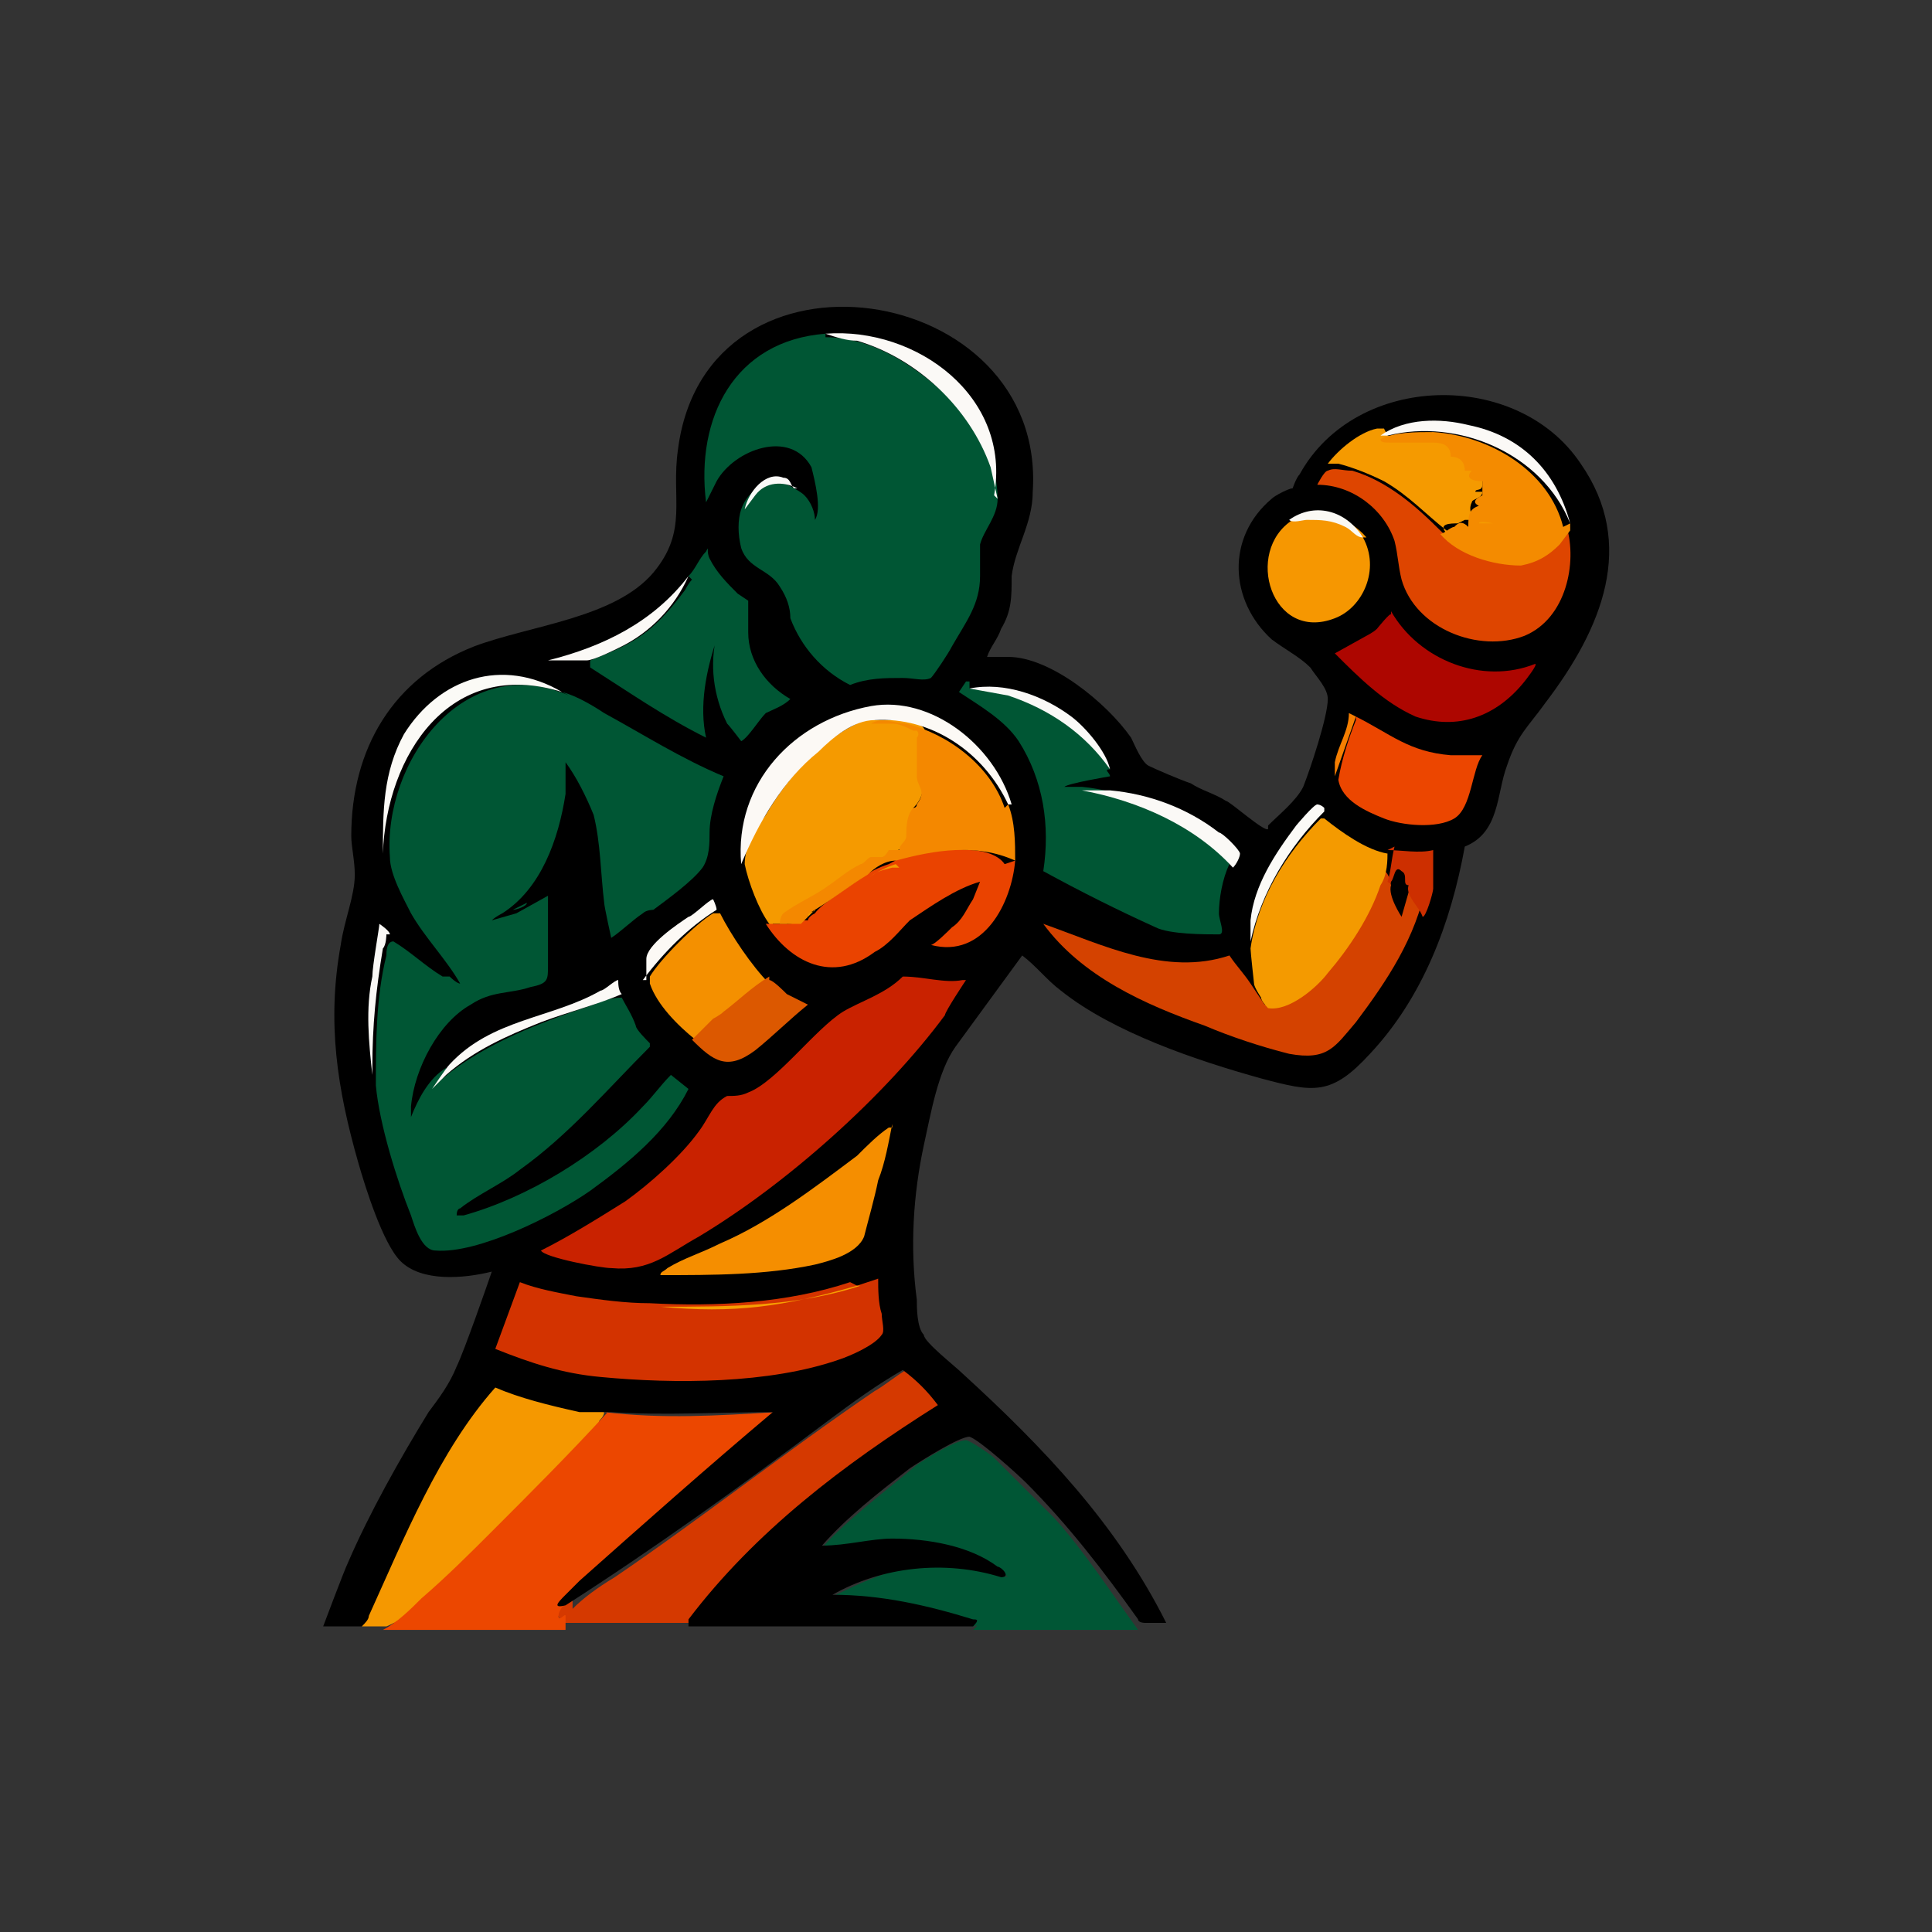 <?xml version="1.0" encoding="UTF-8"?>
<svg id="Layer_1" xmlns="http://www.w3.org/2000/svg" xmlns:xlink="http://www.w3.org/1999/xlink" version="1.1" viewBox="0 0 55 55">
  <rect x="0" y="0" width="55" height="55" fill="#333333" stroke="none"/>
  <!-- Generator: Adobe Illustrator 30.0.0, SVG Export Plug-In . SVG Version: 2.1.1 Build 123)  -->
  <defs>
    <style>
      .st0 {
        fill: #dc5800;
      }

      .st1 {
        fill: #f57e01;
      }

      .st2 {
        fill: #f49000;
      }

      .st3 {
        fill: #005634;
      }

      .st4 {
        fill: #f59a00;
      }

      .st5 {
        fill: url(#linear-gradient);
      }

      .st6 {
        fill: #ad0600;
      }

      .st7 {
        fill: #f79e01;
      }

      .st8 {
        fill: #d53900;
      }

      .st9 {
        fill: #fbf9f6;
      }

      .st10 {
        fill: #ec4600;
      }

      .st11 {
        fill: #cd2f00;
      }

      .st12 {
        fill: #f59800;
      }

      .st13 {
        fill: #d44200;
      }

      .st14 {
        fill: #f48800;
      }

      .st15 {
        fill: #fbfaf7;
      }

      .st16 {
        fill: #de4500;
      }

      .st17 {
        fill: #f9f9f7;
      }

      .st18 {
        fill: #f49a00;
      }

      .st19 {
        fill: #faf9f7;
      }

      .st20 {
        fill: #ec4700;
      }

      .st21 {
        fill: #c92200;
      }

      .st22 {
        fill: #faf9f4;
      }

      .st23 {
        fill: #f48b00;
      }

      .st24 {
        fill: #f9f8f5;
      }

      .st25 {
        fill: #005635;
      }

      .st26 {
        fill: #d33300;
      }

      .st27 {
        fill: #f58e00;
      }

      .st28 {
        fill: #ea4300;
      }

      .st29 {
        fill: #fcf9f5;
      }

      .st30 {
        fill: #fbfaf6;
      }
    </style>
    <linearGradient id="linear-gradient" x1="-1099" y1="-683" x2="-1096.9" y2="-688.5" gradientTransform="translate(557.8 -309.2) scale(.5 -.5)" gradientUnits="userSpaceOnUse">
      <stop offset="0" stop-color="#f69701"/>
      <stop offset="1" stop-color="#ed6400"/>
    </linearGradient>
  </defs>
  <path class="st25" d="M27.8,46.3c0-.1,0,0-.1,0-1-.3-2-.6-3.1-.7-.4,0-.8,0-1.2,0,.6-.3,1.2-.6,1.8-.8,1.1-.3,2.4-.3,3.5.1-.2-.2-.6-.4-.9-.5-1.3-.5-1.8-.5-3.1-.3-.5,0-1,0-1.4.2,0,0,0,0,0-.1.5-.7,2.1-1.9,2.8-2.5.3-.2,1.1-.7,1.4-.7.1,0,.7.4.8.5.5.5,1.2,1.2,1.7,1.7.9,1,1.6,2.1,2.4,3.2-1.6,0-3.1,0-4.7,0h0Z"/>
  <path class="st8" d="M16.3,45.5v.3c.3-.3.7-.6,1.2-.9,2.5-1.7,4.9-3.6,7.4-5.3.2-.1.7-.5.9-.6,0,0,0,0,0,0,.1,0,.9.9,1,1,0,0,0,0,0,0-2.7,1.6-5.3,3.6-7.2,6.2h-2.8c-2,0-3.9,0-5.9,0h0c0,0,.1-.1.2-.1,1.6,0,3.2,0,4.9,0h.1c-.1,0-.2,0-.2-.1-.5,0,0-.6.3-.6h0Z"/>
  <path class="st12" d="M17.2,40.2c0,0,0,.1-.1.2s0,.1-.1.2c-1.5,1.6-3.1,3.2-4.7,4.7-.4.4-.8.8-1.3,1h0c-.2,0-.5,0-.7,0,.8-2,1.7-4,2.9-5.8.1-.2.7-1,.8-1.1,0,0,0,0,.1,0,.2,0,.8.3,1,.4.7.2,1.4.3,2.1.4h0Z"/>
  <path class="st20" d="M17.2,40.2c1.7.2,3.2.1,4.9,0,0,0,.1,0,.2,0-.8.8-1.7,1.4-2.5,2.1-1.2,1-2.3,2.1-3.5,3.2-.1,0-.4.3-.4.5,0,.2.2-.1.2,0,0,.2,0,.2,0,.4h-5.1.1c1.9,0,3.7,0,5.6,0,0,0,.2,0,.2,0-2,0-4,0-6,0h0c.4-.2.8-.6,1.1-.9.7-.6,1.4-1.3,2-1.9,1.1-1.1,2.2-2.2,3.3-3.4h0Z"/>
  <g>
    <path d="M10.2,46.3c-.3,0-.7,0-1,0,0,0,.6-1.6.7-1.8.6-1.4,1.5-3,2.3-4.3.3-.4.6-.8.8-1.3.2-.4.9-2.4,1-2.7,0,0,0,0,0,0-.8.2-2,.3-2.6-.3-.5-.5-1-2.1-1.2-2.8-.6-2.1-.9-4-.5-6.2.1-.7.4-1.4.4-2,0-.4-.1-.8-.1-1.1,0-2.5,1.2-4.5,3.5-5.4,1.6-.6,4-.8,5.1-2.1,1-1.2.5-2.1.7-3.5.8-6.3,10.5-4.8,10.1,1.2,0,.9-.5,1.6-.6,2.4,0,.6,0,1-.3,1.5-.1.3-.3.5-.4.8h.6c1.2,0,2.8,1.3,3.5,2.3.1.2.3.7.5.8.2.1.9.4,1.2.5.3.2.7.3,1,.5.1,0,1.1.9,1.2.8,0,0,0,0,0-.1.3-.3.8-.7,1-1.1.2-.5.7-2,.7-2.5,0-.3-.3-.6-.5-.9-.3-.3-.7-.5-1.1-.8-1.2-1.1-1.3-2.9,0-4,.1-.1.5-.3.6-.3,0,0,.1-.3.2-.4,1.6-2.9,6.2-3,8-.3,1.6,2.3.6,4.7-1,6.8-.5.7-.8.9-1.1,1.8-.3.8-.2,1.9-1.2,2.3-.4,2.2-1.2,4.3-2.7,5.9-1.1,1.2-1.6,1.1-3.1.7-1.8-.5-4.2-1.3-5.7-2.5-.4-.3-.7-.7-1.1-1l-1.9,2.6c-.5.7-.7,1.9-.9,2.8-.3,1.4-.4,2.9-.2,4.4,0,.2,0,.8.2,1,0,.2.9.9,1.1,1.1,2.3,2.1,4.4,4.3,5.8,7.1,0,0,0,0,0,0-.2,0-.4,0-.6,0,0,0-.2,0-.2-.1-1-1.4-2-2.7-3.2-3.9-.2-.2-1.3-1.2-1.6-1.3-.3,0-1.4.7-1.7.9-.9.7-1.8,1.4-2.5,2.2.7,0,1.4-.2,2-.2,1,0,2.2.2,3,.8.1,0,.4.3.1.3-1.6-.5-3.4-.3-4.8.5,1.4,0,2.7.3,4,.7.1,0,.2,0,0,.2-2.7,0-5.4,0-8.1,0v-.2c1.9-2.5,4.4-4.4,7.1-6.1-.3-.4-.6-.7-1-1-.7.4-1.4.9-2.2,1.5-2.4,1.8-4.9,3.6-7.4,5.2-.4.1-.2-.1,0-.3,0,0,.1-.1.2-.2,0,0,.1-.1.2-.2,1.8-1.6,3.6-3.2,5.5-4.8h0c-1.5,0-3.1.1-4.6,0h-.2c-.2,0-.5,0-.7,0-.9-.2-1.7-.4-2.4-.7-1.6,1.8-2.6,4.3-3.6,6.5,0,.1-.1.2-.2.3h0Z"/>
    <g>
      <g>
        <path class="st21" d="M27.5,27.9s-.6.9-.6,1c-1.7,2.3-4.5,4.8-7,6.3-.9.5-1.4,1-2.5.9-.3,0-1.9-.3-2-.5.8-.4,1.6-.9,2.4-1.4.7-.5,1.6-1.3,2.1-2,.3-.4.4-.8.8-1,.2,0,.4,0,.6-.1.8-.3,1.9-1.8,2.7-2.3.5-.3,1.2-.5,1.7-1,.6,0,1.2.2,1.7.1h0Z"/>
        <path class="st27" d="M25.4,32c-.1.5-.2,1.1-.4,1.6-.1.5-.3,1.2-.4,1.6-.2.5-1,.7-1.4.8-1.4.3-2.9.3-4.4.3,0-.1.1-.1.2-.2.5-.3.9-.4,1.5-.7,1.4-.6,2.7-1.6,3.9-2.5.3-.3.6-.6.9-.8,0,0,0,0,.1,0h0Z"/>
        <g>
          <path class="st26" d="M24.4,36.6c0,0,.6-.2.6-.2,0,.3,0,.7.1,1,0,.2.1.5,0,.6-.2.3-.9.6-1.2.7-2,.7-4.7.7-6.8.5-1.1-.1-2-.4-3-.8l.7-1.9c.5.2,1.1.3,1.6.4.7.1,1.4.2,2.1.2,1.9.1,3.9,0,5.7-.6h0Z"/>
          <path class="st7" d="M24.4,36.6c.1,0,0,0,0,0-2.1.6-3.5.8-5.6.6,1.9,0,3.9,0,5.7-.6Z"/>
        </g>
      </g>
      <g>
        <path class="st3" d="M27.6,19.6c1.6,0,3.2.9,4,2.3,0,0,0,0,0,0-.2,0,0,.1,0,.2,0,0-1.2.2-1.3.3,0,0,0,0,0,0,.2,0,.4,0,.5,0h0c1.1.1,2.2.6,3.1,1.2.4.3.9.6,1.1,1-.2.4-.3,1-.3,1.4,0,.2.2.6,0,.6-.4,0-1.4,0-1.8-.2-1.1-.5-2.1-1-3.2-1.6.2-1.3,0-2.6-.7-3.7-.4-.6-1.1-1-1.7-1.4l.2-.3h0c0,0,0,0,.1,0Z"/>
        <path class="st9" d="M30.9,22.5c.2,0,.5,0,.7,0,1.1.1,2.2.5,3.1,1.2.1,0,.6.5.6.6,0,.1-.1.3-.2.4-1.1-1.2-2.7-1.9-4.3-2.2,0,0,0,0,.1,0Z"/>
        <path class="st19" d="M31.6,21.9c-.7-1-1.7-1.7-2.9-2.1l-1.1-.2c1-.2,2.1.2,2.9.8.4.3,1,1,1.1,1.5h0Z"/>
        <g>
          <path class="st13" d="M40.6,25.2c-.3,1.5-1.1,2.7-2,3.9-.6.7-.8,1.1-1.9.9-.8-.2-1.7-.5-2.4-.8-1.7-.6-3.5-1.4-4.6-2.9,1.7.6,3.5,1.5,5.3.9.2.3.4.5.6.8,0,0,0,.1,0,0h0l.4.6c.5,0,1-.3,1.3-.7.7-.7,1.3-1.6,1.7-2.6h.1c0-.1,0-.1,0-.1.1-.5.4-.6.5,0h0c-.1.3.3.9.3.9l.2-.7c0,0,0,0,.1,0h0Z"/>
          <path class="st16" d="M43.4,16h0c.5-.1.9-.5,1.2-1h0c.3,1,0,2.6-1.2,3.1-1.3.5-3.1-.2-3.5-1.6-.1-.4-.1-.7-.2-1.1-.3-.9-1.2-1.6-2.2-1.6,0,0,.2-.4.3-.4.2-.1.4,0,.7,0,1,.3,1.8,1,2.5,1.7,0,0,0,0,0,0,.6.6,1.4.9,2.3.9h0Z"/>
          <path class="st18" d="M39.5,24.2c0,.3,0,.7-.2,1-.3.9-.9,1.8-1.5,2.5-.3.4-1.1,1.1-1.7,1,0,0-.2-.2-.2-.3,0,0-.2-.3-.2-.4,0,0-.1-.9-.1-1,.2-1.4,1-2.7,2-3.7,0,0,0,0,0,0s0,0,.1,0c.5.4,1.2.9,1.8,1h0Z"/>
          <path class="st6" d="M39.6,17.4c.8,1.4,2.6,2.1,4.1,1.5.1,0-.3.5-.3.5-.8,1-1.9,1.4-3.1,1-.9-.4-1.6-1.1-2.3-1.8l.9-.5c0,0,.2-.1.3-.2,0,0,.4-.5.4-.4h0Z"/>
          <path class="st10" d="M38.6,20.4c1,.5,1.5,1,2.7,1.1.3,0,.6,0,.9,0-.3.4-.3,1.5-.8,1.8-.5.3-1.5.2-2,0-.5-.2-1.2-.5-1.3-1.1.1-.6.3-1.2.5-1.7,0,0,0,0,0,0h0Z"/>
          <path class="st4" d="M39.5,12.4c.2.1.4,0,.6,0,.2,0,1,0,1.2,0,0,0,0,0,0,.1,0,0,0,0,.1,0,0,0,0,.1,0,.2,0,0,.2,0,.3.1,0,0,0,.1,0,.2,0,0,.2.2.2.2s-.1,0,0,.1c.1,0,.2.1.3,0,0,.2,0,.3,0,.5,0,.2-.2.1-.2.2h.2c0,.2-.3.2-.3.3-.1.2,0,.3,0,.5,0,0-.2,0-.2,0,0,0,0,0-.2.1-.2,0-.6,0-.3.3.4.3,1,.6,1.4.6.2,0,.5,0,.7,0-1.9.1-2.5-1.3-3.9-2.1-.4-.2-.9-.4-1.3-.5,0,0-.2,0-.3,0,.3-.4.9-.9,1.4-1,0,0,.1,0,.2,0h0Z"/>
          <path class="st5" d="M38.8,15.3c.5.9,0,2-.8,2.3-1.8.7-2.6-1.9-1.2-2.8.7-.2,1.5-.2,2.1.5h0Z"/>
          <path class="st11" d="M39.5,24.2c.4,0,.9.1,1.3,0,0,0,0,.5,0,.6,0,0,0,0,0,0,0,.1,0,.3,0,.4,0,0,0,0,0,0,0,0,0,0,0,.1,0,.1-.2.8-.3.8-.1-.3-.5-.6-.4-.9-.2,0,0-.3-.2-.4-.2-.2-.2.2-.3.3,0,0,0,.1-.1,0,.1-.3.1-.6.2-1Z"/>
          <path class="st15" d="M37.7,23.1c-1,1-1.8,2.3-2.1,3.7,0,0,0,0,0,0,0-.2,0-.4,0-.6.1-1,.7-1.9,1.3-2.7,0,0,.5-.6.6-.6,0,0,.1,0,.2.1Z"/>
          <path class="st22" d="M38.8,15.3c-.2,0-.3-.2-.5-.3-.4-.2-.7-.2-1.1-.2-.1,0-.4.1-.5,0,.7-.5,1.6-.3,2.1.5h0Z"/>
          <path class="st1" d="M38.6,20.4l-.6,1.7c0-.2,0-.2,0-.4.1-.5.4-.9.4-1.4,0,0,0,0,0,0h0Z"/>
          <path class="st13" d="M40.7,24.8c0,.1,0,.3,0,.4,0-.1,0-.3,0-.4,0,0,0,0,0,0Z"/>
          <g>
            <path class="st23" d="M44.7,14.9c0,0,0,.1,0,.2l-.3.4c-.3.3-.6.5-1.1.6-.8,0-1.8-.3-2.3-.9.1,0,.3-.2.4-.2.1-.1.2-.2.4,0,0-.3,0-.5.3-.6-.2-.1-.1-.2.1-.3v-.4c-.3,0-.5-.1-.3-.3h-.2c0-.3-.2-.4-.4-.4,0-.3-.2-.4-.5-.4-.4,0-.8,0-1.2,0-.2,0-.3,0-.3-.1.4-.2,1-.2,1.5-.2,1.6.1,3.3,1.1,3.7,2.7h0Z"/>
            <path class="st9" d="M44.7,14.9c-.8-2-3.2-3-5.2-2.5,0,0-.1,0-.2,0,.7-.5,1.7-.5,2.5-.3,1.5.3,2.5,1.3,2.9,2.8h0Z"/>
            <path class="st4" d="M42.5,14.9c0,0-.4,0-.4,0,0-.1.4,0,.4,0Z"/>
          </g>
        </g>
        <g>
          <path class="st3" d="M16,19.7c.4.1.9.4,1.2.6,1.1.6,2.2,1.3,3.4,1.8-.2.5-.4,1.1-.4,1.6,0,.3,0,.7-.2,1-.3.4-1,.9-1.4,1.2,0,0-.2,0-.3.1-.3.2-.6.5-.9.7,0,0-.2-.9-.2-1-.1-.8-.1-1.7-.3-2.5-.2-.5-.5-1.1-.8-1.5v.9c-.2,1.3-.7,2.7-1.8,3.4,0,0-.2.1-.3.2l.7-.2.9-.5c0,.7,0,1.4,0,2,0,.4,0,.5-.5.6-.6.2-1.1.1-1.7.5-.9.5-1.6,1.8-1.7,2.9,0,0,0,.3,0,.3.2-.5.5-1.1,1-1.4,0,0,0,.2-.1.3,1.2-1,2.8-1.6,4.3-2.1.2-.1.5-.2.8-.2.1.2.3.5.4.8,0,.1.3.4.4.5,0,0,0,0,0,.1-1.2,1.2-2.3,2.5-3.7,3.5-.5.4-1.2.7-1.7,1.1,0,0-.1,0-.1.2,0,0,.1,0,.2,0,1.8-.5,3.8-1.7,5.1-3.1.3-.3.5-.6.8-.9l.5.4c-.6,1.2-1.7,2.1-2.8,2.9-1,.7-3.2,1.8-4.4,1.7-.4,0-.6-.7-.7-1-.4-1-.9-2.6-1-3.7,0-1.2,0-2.5.3-3.7,0-.1,0-.4.2-.4.5.3.9.7,1.4,1,0,0,.1,0,.2,0,0,0,.2.2.3.2-.4-.7-1-1.3-1.4-2-.2-.4-.6-1.1-.6-1.6-.2-2.7,2.1-5.9,5.1-4.6h0Z"/>
          <path class="st3" d="M23.5,9.6c1.4,0,2.7.9,3.7,1.9.7.8,1.2,1.7,1.2,2.7,0,.5-.4.9-.5,1.3,0,.3,0,.6,0,.9,0,.8-.4,1.3-.8,2-.1.2-.5.8-.6.9-.2.1-.5,0-.8,0-.5,0-1,0-1.5.2-.8-.4-1.4-1.1-1.7-1.9,0-.3-.1-.6-.3-.9-.3-.5-.9-.5-1.1-1.1-.1-.4-.1-.8,0-1.1.2-.6.9-1,1.5-.6,0,0,.2.1.3.2.2.2.3.5.3.7,0,0,0,0,0,0,.2-.3,0-1.1-.1-1.5-.6-1.1-2.2-.5-2.7.4l-.3.6c-.3-2.4.8-4.6,3.4-4.8h0Z"/>
          <path class="st4" d="M24.9,20.5c.3,0,.6,0,.9,0,.2,0,.7.2.5.5.1.2.1.4,0,.6,0,.1,0,.2,0,.4,0,.4,0,.7-.3,1,0,.2,0,.4,0,.6,0,.2-.3.7-.6.6-.1.2-.3.2-.5.3-.8.5-1.5,1-2.3,1.5-.1,0-.2.1-.2.3-.1,0-.2,0-.4,0,0,.1,0,.1-.1,0-.3-.4-.6-1.2-.7-1.7,0-.5.3-1,.6-1.4.7-1.2,1.8-2.4,3.1-2.8h0c0,0,0,0,0,0Z"/>
          <path class="st3" d="M19.6,16.4c.2-.2.3-.5.5-.7.1-.2,0,0,.1.2.2.4.5.7.8,1,0,0,.3.2.3.2,0,.1,0,.7,0,.9,0,.8.5,1.5,1.2,1.9-.2.2-.5.3-.7.4-.2.2-.5.7-.7.8,0,0,0,0,0,0,0,0-.3-.4-.4-.5-.4-.8-.5-1.7-.3-2.5,0,0,0,0,0,.1-.3.9-.5,1.9-.3,2.8-1.2-.6-2.2-1.3-3.3-2h0c0-.2,0-.2,0-.2,1.3-.5,1.8-.8,2.7-2,0,0,.1-.2.2-.3h0Z"/>
          <path class="st28" d="M28.9,24.5c-.1,1.2-.9,2.8-2.4,2.4,0,0-.1,0,0,0s.5-.4.6-.5c.3-.2.4-.5.6-.8l.2-.5c-.7.2-1.4.7-2,1.1-.3.3-.6.7-1,.9-1.2.9-2.4.3-3.1-.8,0,0,0,0,.1,0,.1,0,.2,0,.3,0,.3,0,.5,0,.7-.1h.1c0,0,0-.1.2-.2h0c.2-.3,1.2-.9,1.3-1,0,0,0,0,0,0,.3-.2.5-.3.8-.4h0c.7-.4,1.5-.5,2.3-.4.3,0,.8.1,1,.4h0Z"/>
          <path class="st14" d="M28.7,22.9c.2.5.2,1.1.2,1.6-1.1-.5-2.3-.3-3.4,0-.3,0-.6.2-.8.4-.5.3-1,.7-1.5,1,0,0-.2.1-.2.2,0,0-.1.1-.2.2-.3,0-.6,0-.9,0,0,0,.2,0,.3,0,0,0,0-.2.1-.3.4-.3.9-.5,1.3-.8.3-.2.5-.4.9-.6.1,0,.2-.2.3-.2.1,0,.2,0,.3,0,.1,0,.2-.2.2-.2,0,0,.2,0,.3,0,0,0,0-.1.1-.2,0,0,.1-.1.1-.2,0-.2,0-.6.2-.8,0,0,.1,0,.1-.1.3-.4,0-.5,0-.8,0,0,0-.1,0-.2,0,0,0,0,0-.2,0,0,0-.2,0-.3,0-.2,0-.3,0-.4,0,0,.1-.1,0-.2,0,0,0,0-.1,0-.2-.1-.4-.2-.6-.2-.2,0-.4,0-.6,0,.3-.2.7,0,1,0,1.2.3,2.4,1.2,2.8,2.4h0Z"/>
          <path class="st2" d="M21.9,27.9h0c-.7.6-1.3,1.1-1.9,1.7h-.2c-.5-.4-1.1-1-1.3-1.6,0,0,0-.1,0-.2.3-.5,1.3-1.5,1.8-1.8,0,0,.1,0,.2,0,.3.6.9,1.5,1.4,2h0Z"/>
          <path class="st29" d="M28.7,22.9c-.7-1.5-2.2-2.5-3.8-2.4-.6,0-1.2.5-1.6.9-1,.8-1.7,2-2.2,3.2-.2-2.3,1.5-4.1,3.7-4.5,1.7-.3,3.5,1.1,4,2.8h0Z"/>
          <path class="st0" d="M21.9,27.9c.1,0,.4.3.5.4.2.1.4.2.6.3-.5.4-1,.9-1.5,1.3-.8.6-1.2.3-1.8-.3.2-.2.4-.4.6-.6,0,0,.2-.1.3-.2.4-.3.8-.7,1.3-1h0Z"/>
          <path class="st9" d="M28.4,14.2l-.2-.9c-.6-1.7-2.1-3.1-3.8-3.6-.3,0-.6-.1-.9-.2,2.6-.2,5.3,1.8,4.8,4.6h0Z"/>
          <path class="st30" d="M16,19.7c-3.2-1-5,1.8-5.1,4.6,0-1.2,0-2.3.6-3.4,1-1.6,2.8-2.2,4.5-1.2h0Z"/>
          <path class="st9" d="M12.8,30.3c1.2-1.3,2.9-1.3,4.3-2.1.1,0,.4-.3.5-.3,0,0,0,0,0,0,0,.1,0,.3.1.4-.7.3-1.5.5-2.3.8-1,.4-1.9.8-2.7,1.5,0,0-.3.3-.4.4,0,0,0,0,0,0,0,0,.4-.6.5-.7h0Z"/>
          <path class="st9" d="M16.6,18.8c-.2,0-.7,0-.9,0,0,0-.1,0-.1,0,1.6-.4,3-1.1,4-2.4-.4.9-1.1,1.6-1.9,2-.2.1-.8.4-1,.4Z"/>
          <path class="st29" d="M18.4,27.9c0-.2,0-.4,0-.6,0-.4.9-1,1.2-1.2.1,0,.6-.5.7-.5,0,0,.1.2.1.3-.8.5-1.5,1.2-2.1,2Z"/>
          <path class="st24" d="M11,26.6c0,0,0,.3-.1.4-.2,1.2-.3,2.2-.3,3.4,0,0,0,.2,0,.2-.1-.9-.2-1.9,0-2.8,0-.3.2-1.4.2-1.5,0,0,0,0,0,0,0,0,.3.2.3.3h0Z"/>
          <path class="st17" d="M22.7,13.9c-.4-.2-.9-.2-1.2.2l-.3.4c.1-.5.6-1.1,1.1-.9.2,0,.2.2.3.3Z"/>
          <path class="st3" d="M15,25.7c0,.1-.3.2-.4.2l.4-.2Z"/>
          <path class="st4" d="M25.5,24.6c-.3.1-.5.2-.8.4.3-.2.3-.2.7-.3,0,0,.1,0,.2,0Z"/>
          <path class="st4" d="M23.2,25.9c0,0-.1.1-.2.2h0c0-.2.2-.1.2-.2Z"/>
        </g>
      </g>
    </g>
  </g>
</svg>